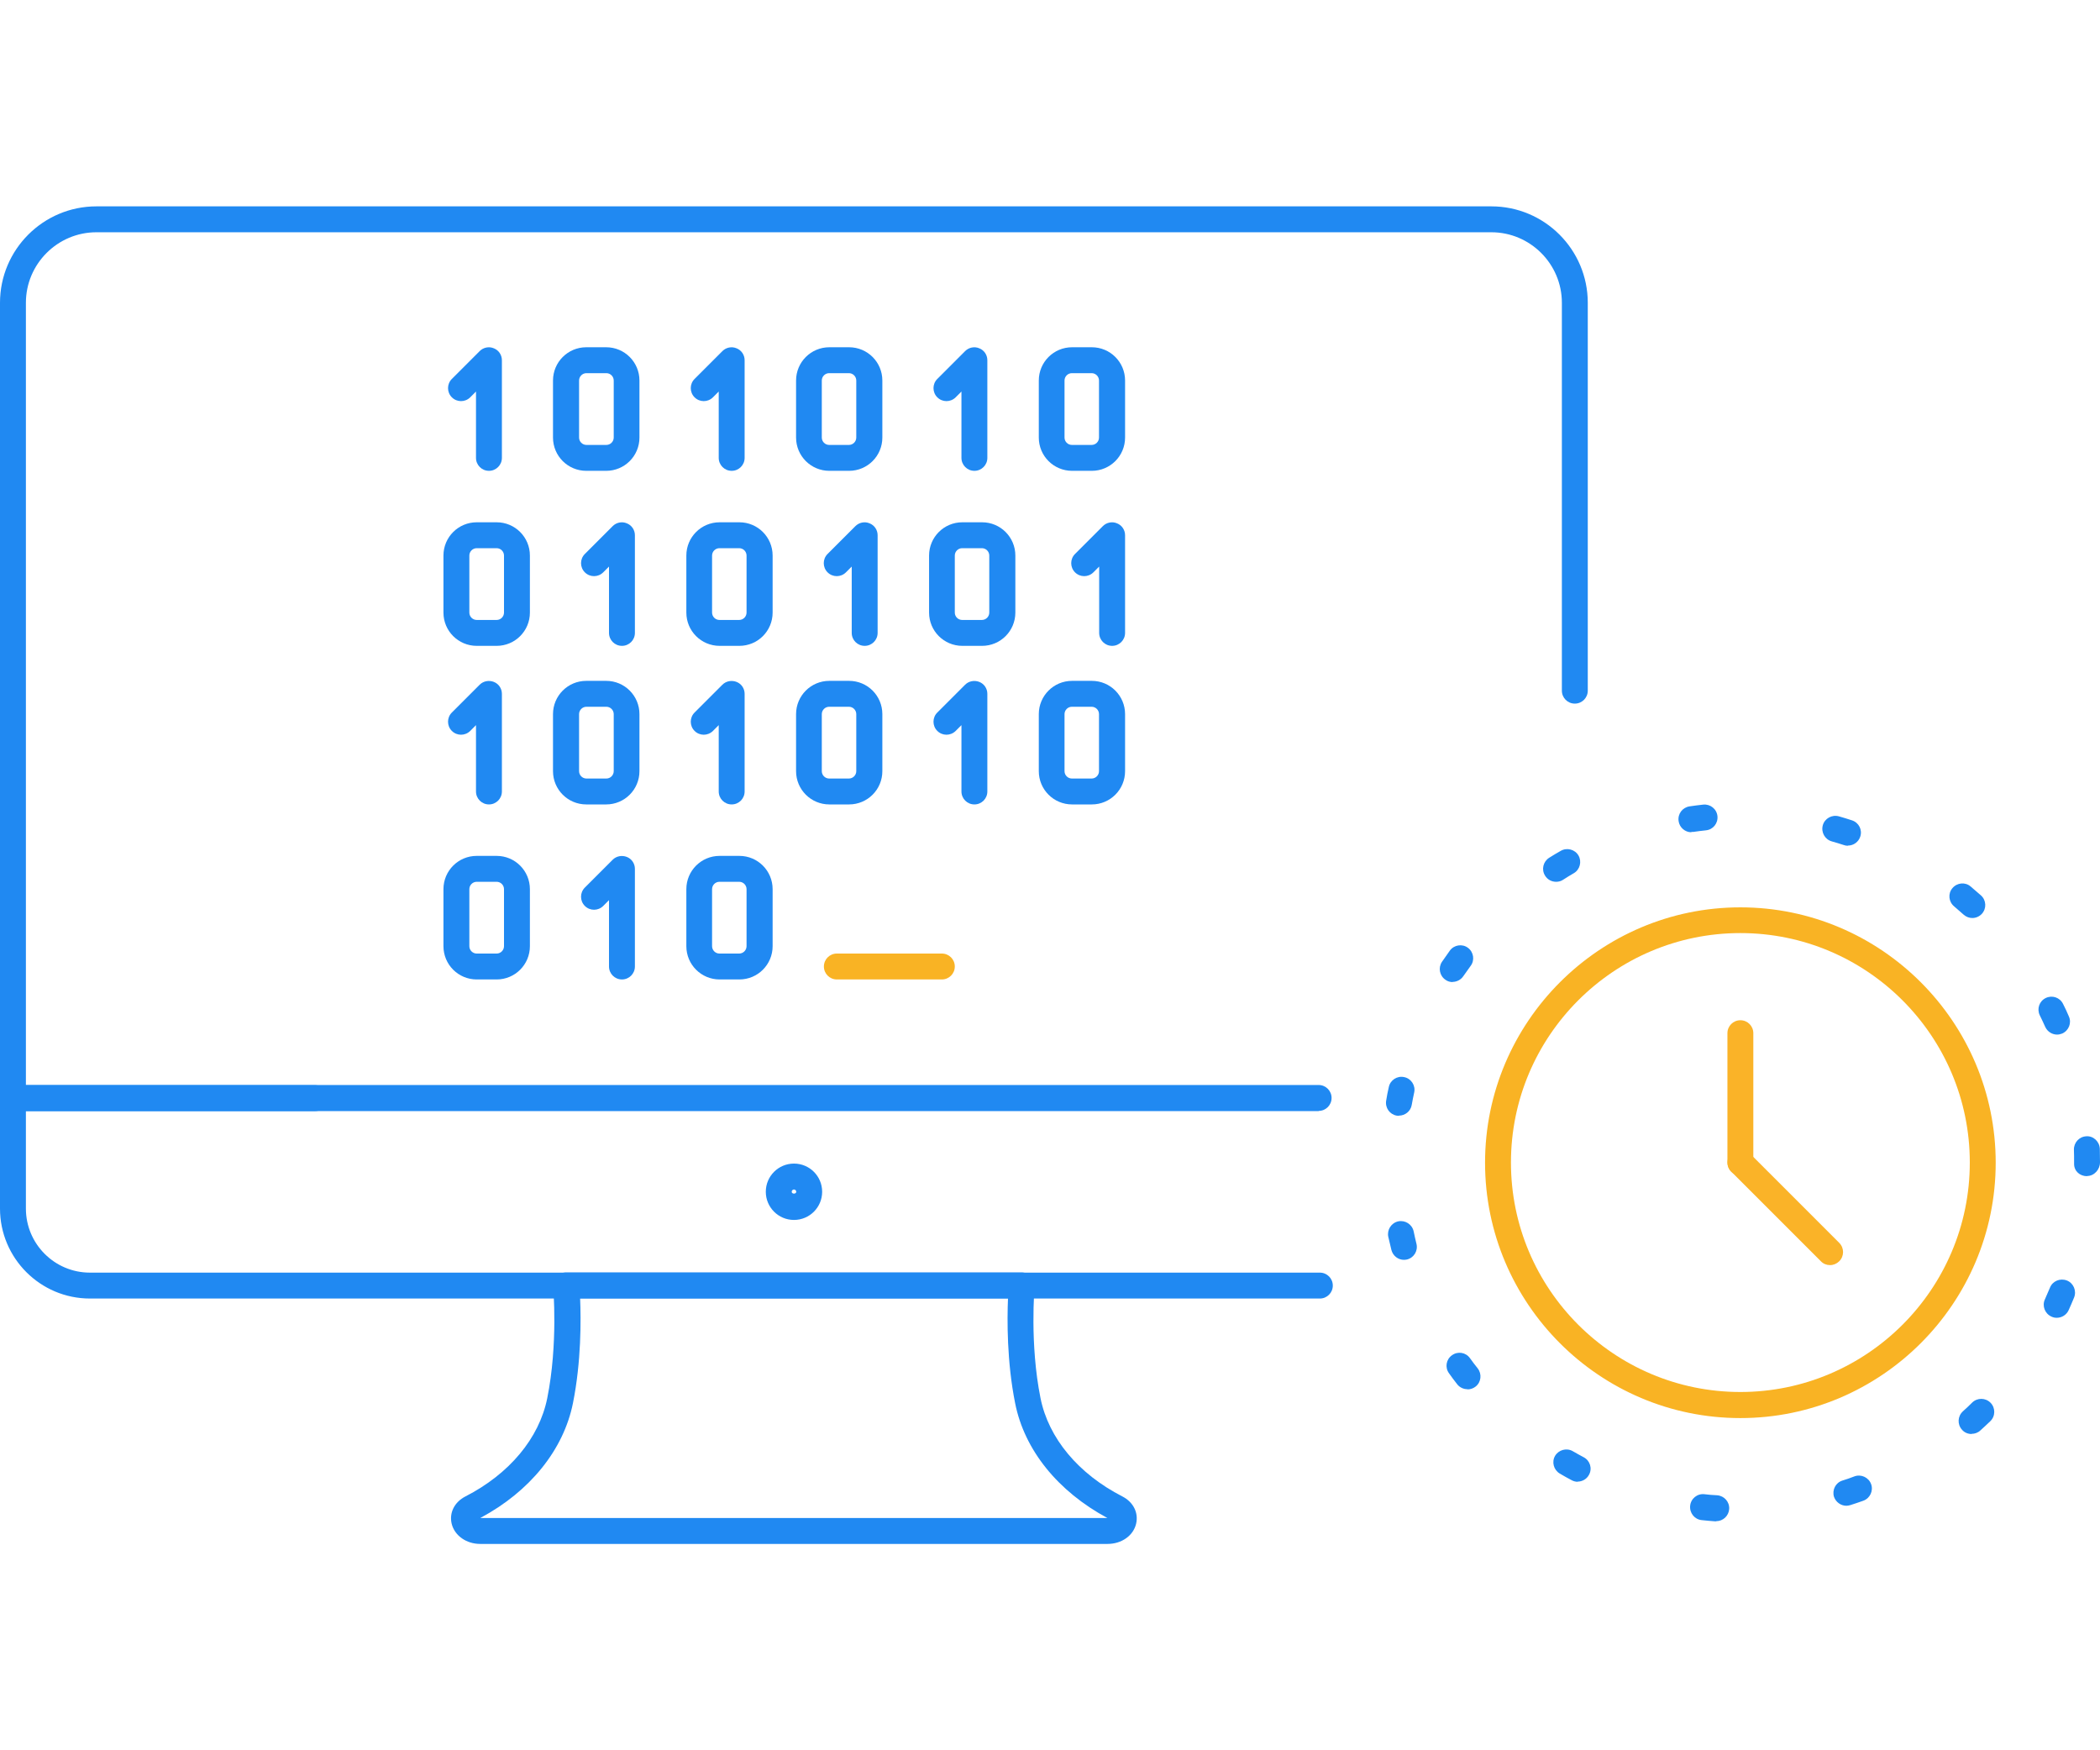 <?xml version="1.0" encoding="UTF-8"?><svg id="Layer_2" xmlns="http://www.w3.org/2000/svg" viewBox="0 0 120 100"><defs><style>.cls-1{fill:none;}.cls-2{fill:#2089f2;}.cls-3{fill:#f9b324;}.cls-4{fill:#fab328;}</style></defs><g id="Small"><rect class="cls-1" width="120" height="100"/><path class="cls-2" d="M63.29,88.21H27.44c-.79,0-1.46-.47-1.63-1.15-.15-.63.16-1.24.78-1.56,2.52-1.29,4.22-3.33,4.68-5.61.63-3.12.34-6.34.34-6.38-.02-.21.05-.41.19-.57s.34-.24.55-.24h26.03c.21,0,.41.09.55.24s.21.36.19.57c0,.03-.29,3.26.34,6.38.46,2.28,2.16,4.32,4.68,5.61.62.32.93.93.78,1.56-.16.68-.83,1.15-1.63,1.15ZM27.45,86.73h35.83c-2.84-1.53-4.74-3.89-5.27-6.55-.48-2.39-.46-4.78-.41-6h-24.45c.05,1.21.07,3.6-.41,5.99-.54,2.67-2.46,5.04-5.28,6.55Z"/><path class="cls-2" d="M45.37,69.7c-.89,0-1.61-.72-1.61-1.61s.72-1.61,1.61-1.61,1.61.72,1.61,1.61-.72,1.61-1.61,1.61ZM45.37,67.96c-.07,0-.13.06-.13.13,0,.14.26.14.26,0,0-.07-.06-.13-.13-.13Z"/><path class="cls-2" d="M75.42,74.19H5.14c-2.84,0-5.14-2.31-5.14-5.14v-6.31c0-.41.33-.74.74-.74h17.26c.41,0,.74.33.74.74s-.33.74-.74.74H1.48v5.57c0,2.02,1.64,3.66,3.66,3.66h70.28c.41,0,.74.33.74.74s-.33.74-.74.74Z"/><path class="cls-2" d="M75.36,63.48H.74c-.41,0-.74-.33-.74-.74V17.3c0-3.04,2.47-5.51,5.51-5.51h79.71c3.04,0,5.51,2.47,5.51,5.51v22.16c0,.41-.33.74-.74.74s-.74-.33-.74-.74v-22.16c0-2.22-1.81-4.03-4.03-4.03H5.51c-2.22,0-4.03,1.81-4.03,4.03v44.69h73.87c.41,0,.74.33.74.74s-.33.74-.74.74Z"/><path class="cls-3" d="M99.45,81.02c-8.05,0-14.59-6.55-14.59-14.59s6.55-14.59,14.59-14.59,14.59,6.55,14.59,14.59-6.55,14.59-14.59,14.59ZM99.45,53.31c-7.23,0-13.11,5.88-13.11,13.11s5.88,13.11,13.11,13.11,13.11-5.88,13.11-13.11-5.88-13.11-13.11-13.11Z"/><path class="cls-2" d="M98.07,86.92s-.03,0-.05,0c-.26-.02-.52-.04-.78-.07-.41-.04-.7-.41-.66-.82s.41-.71.82-.66c.24.03.48.05.72.06.41.03.72.38.69.79-.03.39-.35.69-.74.69ZM105.51,86.03c-.31,0-.6-.2-.71-.51-.12-.39.09-.81.48-.93.23-.07.46-.15.69-.24.38-.14.81.06.95.44s-.06.81-.44.95c-.25.09-.49.17-.74.25-.08.02-.15.04-.23.04ZM90.16,84.66c-.12,0-.24-.03-.35-.09-.23-.12-.46-.25-.68-.38-.35-.21-.47-.66-.27-1.01.21-.35.66-.47,1.01-.27.21.12.42.24.63.35.36.19.5.64.3,1-.13.25-.39.39-.65.39ZM112.66,81.93c-.2,0-.41-.08-.55-.25-.27-.3-.25-.77.06-1.05.18-.16.36-.33.53-.5.29-.28.76-.28,1.05.02.28.29.28.76-.02,1.05-.19.18-.38.36-.57.53-.14.13-.32.19-.49.19ZM83.85,79.37c-.22,0-.44-.1-.58-.28-.16-.21-.32-.41-.47-.63-.24-.33-.17-.79.17-1.03.33-.24.79-.17,1.03.17.14.2.29.39.44.58.25.32.2.79-.12,1.04-.14.11-.3.16-.46.16ZM117.52,75.29c-.1,0-.2-.02-.3-.07-.37-.17-.54-.61-.37-.98.1-.22.19-.44.29-.67.15-.38.58-.56.97-.41.38.15.56.59.41.97-.1.24-.2.48-.31.72-.12.27-.39.44-.68.44ZM80.23,71.98c-.33,0-.63-.22-.72-.56-.06-.25-.12-.51-.18-.76-.08-.4.17-.79.57-.88.4-.08.79.17.88.57.05.24.1.47.16.71.1.4-.14.8-.54.9-.06.01-.12.02-.18.02ZM119.26,67.2c-.41,0-.74-.29-.74-.7v-.08c0-.24,0-.49-.01-.73-.01-.41.3-.75.71-.77.4-.03.75.3.77.71,0,.26.01.52.01.78,0,.41-.33.78-.74.78ZM79.94,63.75s-.09,0-.13-.01c-.4-.07-.67-.45-.6-.86.04-.26.09-.51.15-.77.08-.4.48-.66.88-.57.4.08.66.48.57.88-.05.24-.1.47-.14.71-.06.36-.38.61-.73.61ZM117.55,59.11c-.28,0-.55-.16-.68-.44-.1-.22-.2-.44-.31-.66-.18-.37-.03-.81.34-.99.37-.18.81-.03.99.34.12.23.23.47.33.71.17.37,0,.81-.38.98-.1.04-.2.06-.3.06ZM83.01,56.11c-.14,0-.29-.04-.41-.13-.34-.23-.43-.69-.2-1.03.15-.22.3-.43.45-.64.24-.33.71-.4,1.03-.16.33.24.4.71.16,1.03-.14.19-.28.39-.42.59-.14.21-.38.33-.62.33ZM112.71,52.45c-.18,0-.35-.06-.5-.19-.18-.16-.36-.32-.55-.48-.31-.26-.36-.73-.09-1.04.26-.31.73-.36,1.04-.09.2.17.4.34.59.51.3.27.33.74.05,1.05-.15.16-.35.24-.55.24ZM88.92,50.38c-.25,0-.49-.12-.63-.35-.22-.35-.11-.8.23-1.02.22-.14.44-.27.67-.4.35-.2.81-.08,1.01.27s.08.81-.27,1.01c-.21.12-.42.25-.62.38-.12.08-.26.11-.39.11ZM105.59,48.32c-.08,0-.15-.01-.23-.04-.23-.07-.46-.15-.69-.21-.39-.11-.62-.52-.51-.92.11-.39.52-.62.92-.51.25.07.5.15.75.23.39.13.6.54.47.93-.1.31-.39.51-.7.51ZM96.65,47.55c-.36,0-.68-.27-.73-.64-.06-.41.22-.78.63-.84.26-.04.52-.07.78-.1.4-.04.77.25.81.66s-.25.77-.66.81c-.24.03-.48.05-.72.09-.04,0-.07,0-.11,0Z"/><path class="cls-4" d="M99.45,67.16c-.41,0-.74-.33-.74-.74v-7.39c0-.41.33-.74.74-.74s.74.33.74.74v7.39c0,.41-.33.74-.74.74Z"/><path class="cls-4" d="M104.57,72.28c-.19,0-.38-.07-.52-.22l-5.12-5.12c-.29-.29-.29-.76,0-1.05s.76-.29,1.05,0l5.12,5.12c.29.29.29.76,0,1.05-.14.14-.33.22-.52.22Z"/><path class="cls-2" d="M27.94,26.9c-.41,0-.74-.33-.74-.74v-3.79l-.33.33c-.29.29-.76.29-1.05,0s-.29-.76,0-1.05l1.59-1.59c.21-.21.53-.28.81-.16.28.11.46.38.46.68v5.58c0,.41-.33.74-.74.74Z"/><path class="cls-2" d="M41.81,26.9c-.41,0-.74-.33-.74-.74v-3.79l-.33.33c-.29.29-.76.29-1.05,0s-.29-.76,0-1.05l1.59-1.59c.21-.21.53-.28.81-.16.28.11.46.38.46.68v5.58c0,.41-.33.74-.74.74Z"/><path class="cls-2" d="M34.64,26.9h-1.14c-1.05,0-1.9-.85-1.9-1.9v-3.26c0-1.05.85-1.9,1.9-1.9h1.14c1.05,0,1.9.85,1.9,1.9v3.26c0,1.05-.85,1.9-1.9,1.9ZM33.51,21.32c-.23,0-.42.19-.42.42v3.26c0,.23.19.42.42.42h1.14c.23,0,.42-.19.42-.42v-3.26c0-.23-.19-.42-.42-.42h-1.14Z"/><path class="cls-2" d="M48.52,26.9h-1.13c-1.05,0-1.9-.85-1.9-1.9v-3.26c0-1.05.85-1.9,1.9-1.9h1.13c1.05,0,1.9.85,1.9,1.9v3.26c0,1.05-.85,1.9-1.9,1.9ZM47.38,21.32c-.23,0-.42.19-.42.42v3.26c0,.23.19.42.42.42h1.13c.23,0,.42-.19.42-.42v-3.26c0-.23-.19-.42-.42-.42h-1.13Z"/><path class="cls-2" d="M55.68,26.9c-.41,0-.74-.33-.74-.74v-3.79l-.33.33c-.29.29-.76.29-1.05,0s-.29-.76,0-1.05l1.59-1.59c.21-.21.53-.28.81-.16.28.11.46.38.46.68v5.58c0,.41-.33.74-.74.74Z"/><path class="cls-2" d="M62.39,26.9h-1.13c-1.05,0-1.9-.85-1.9-1.9v-3.26c0-1.05.85-1.9,1.9-1.9h1.13c1.05,0,1.9.85,1.9,1.9v3.26c0,1.05-.85,1.9-1.9,1.9ZM61.25,21.32c-.23,0-.42.19-.42.42v3.26c0,.23.19.42.42.42h1.13c.23,0,.42-.19.42-.42v-3.26c0-.23-.19-.42-.42-.42h-1.13Z"/><path class="cls-2" d="M35.54,36.9c-.41,0-.74-.33-.74-.74v-3.79l-.33.33c-.29.29-.76.29-1.05,0-.29-.29-.29-.76,0-1.05l1.59-1.59c.21-.21.53-.28.81-.16.28.11.46.38.46.68v5.58c0,.41-.33.74-.74.74Z"/><path class="cls-2" d="M63.55,36.9c-.41,0-.74-.33-.74-.74v-3.79l-.33.33c-.29.29-.76.29-1.05,0s-.29-.76,0-1.05l1.59-1.59c.21-.21.53-.28.81-.16.28.11.46.38.46.68v5.58c0,.41-.33.74-.74.74Z"/><path class="cls-2" d="M49.41,36.9c-.41,0-.74-.33-.74-.74v-3.79l-.33.33c-.29.29-.76.29-1.05,0-.29-.29-.29-.76,0-1.05l1.59-1.59c.21-.21.53-.28.81-.16.28.11.46.38.46.68v5.58c0,.41-.33.74-.74.74Z"/><path class="cls-2" d="M28.38,36.9h-1.14c-1.05,0-1.9-.85-1.9-1.9v-3.26c0-1.05.85-1.9,1.9-1.9h1.14c1.05,0,1.9.85,1.9,1.9v3.26c0,1.05-.85,1.9-1.9,1.9ZM27.24,31.32c-.23,0-.42.19-.42.42v3.26c0,.23.19.42.42.42h1.14c.23,0,.42-.19.42-.42v-3.26c0-.23-.19-.42-.42-.42h-1.14Z"/><path class="cls-2" d="M42.25,36.9h-1.13c-1.05,0-1.9-.85-1.9-1.9v-3.26c0-1.05.85-1.9,1.9-1.9h1.13c1.05,0,1.9.85,1.9,1.9v3.26c0,1.05-.85,1.9-1.9,1.9ZM41.11,31.32c-.23,0-.42.19-.42.42v3.26c0,.23.19.42.42.42h1.13c.23,0,.42-.19.42-.42v-3.26c0-.23-.19-.42-.42-.42h-1.13Z"/><path class="cls-2" d="M56.12,36.9h-1.13c-1.05,0-1.9-.85-1.9-1.9v-3.26c0-1.05.85-1.9,1.9-1.9h1.13c1.05,0,1.9.85,1.9,1.9v3.26c0,1.05-.85,1.9-1.9,1.9ZM54.98,31.32c-.23,0-.42.19-.42.42v3.26c0,.23.19.42.42.42h1.13c.23,0,.42-.19.42-.42v-3.26c0-.23-.19-.42-.42-.42h-1.13Z"/><path class="cls-2" d="M27.94,45.96c-.41,0-.74-.33-.74-.74v-3.79l-.33.33c-.29.29-.76.29-1.05,0s-.29-.76,0-1.05l1.59-1.59c.21-.21.53-.27.81-.16.28.11.46.38.46.68v5.58c0,.41-.33.74-.74.74Z"/><path class="cls-2" d="M41.81,45.96c-.41,0-.74-.33-.74-.74v-3.79l-.33.33c-.29.29-.76.29-1.05,0s-.29-.76,0-1.05l1.59-1.59c.21-.21.53-.27.81-.16.28.11.46.38.46.68v5.58c0,.41-.33.74-.74.74Z"/><path class="cls-2" d="M34.64,45.96h-1.14c-1.05,0-1.9-.85-1.9-1.9v-3.26c0-1.05.85-1.9,1.9-1.9h1.14c1.05,0,1.9.85,1.9,1.9v3.26c0,1.05-.85,1.9-1.9,1.9ZM33.51,40.38c-.23,0-.42.19-.42.42v3.26c0,.23.19.42.42.42h1.14c.23,0,.42-.19.42-.42v-3.26c0-.23-.19-.42-.42-.42h-1.14Z"/><path class="cls-2" d="M48.52,45.96h-1.13c-1.05,0-1.9-.85-1.9-1.9v-3.26c0-1.05.85-1.9,1.9-1.9h1.13c1.05,0,1.9.85,1.9,1.9v3.26c0,1.05-.85,1.9-1.9,1.9ZM47.38,40.38c-.23,0-.42.19-.42.42v3.26c0,.23.19.42.42.42h1.13c.23,0,.42-.19.42-.42v-3.26c0-.23-.19-.42-.42-.42h-1.13Z"/><path class="cls-2" d="M55.68,45.96c-.41,0-.74-.33-.74-.74v-3.79l-.33.33c-.29.29-.76.29-1.05,0s-.29-.76,0-1.05l1.59-1.59c.21-.21.53-.27.81-.16.28.11.46.38.46.68v5.58c0,.41-.33.74-.74.74Z"/><path class="cls-2" d="M62.39,45.96h-1.13c-1.05,0-1.9-.85-1.9-1.9v-3.26c0-1.05.85-1.9,1.9-1.9h1.13c1.05,0,1.9.85,1.9,1.9v3.26c0,1.05-.85,1.9-1.9,1.9ZM61.25,40.38c-.23,0-.42.19-.42.42v3.26c0,.23.19.42.42.42h1.13c.23,0,.42-.19.42-.42v-3.26c0-.23-.19-.42-.42-.42h-1.13Z"/><path class="cls-2" d="M35.54,55.96c-.41,0-.74-.33-.74-.74v-3.79l-.33.33c-.29.29-.76.29-1.05,0-.29-.29-.29-.76,0-1.05l1.59-1.59c.21-.21.53-.27.81-.16.28.11.46.38.46.68v5.58c0,.41-.33.74-.74.74Z"/><path class="cls-2" d="M28.38,55.96h-1.14c-1.05,0-1.9-.85-1.9-1.9v-3.26c0-1.05.85-1.9,1.9-1.9h1.14c1.05,0,1.9.85,1.9,1.9v3.26c0,1.05-.85,1.9-1.9,1.9ZM27.24,50.38c-.23,0-.42.19-.42.42v3.26c0,.23.19.42.42.42h1.14c.23,0,.42-.19.42-.42v-3.26c0-.23-.19-.42-.42-.42h-1.14Z"/><path class="cls-2" d="M42.25,55.96h-1.13c-1.05,0-1.9-.85-1.9-1.9v-3.26c0-1.05.85-1.9,1.9-1.9h1.13c1.05,0,1.9.85,1.9,1.9v3.26c0,1.05-.85,1.9-1.9,1.9ZM41.11,50.38c-.23,0-.42.19-.42.42v3.26c0,.23.19.42.42.42h1.13c.23,0,.42-.19.42-.42v-3.26c0-.23-.19-.42-.42-.42h-1.13Z"/><path class="cls-3" d="M53.82,55.96h-6c-.41,0-.74-.33-.74-.74s.33-.74.74-.74h6c.41,0,.74.33.74.74s-.33.74-.74.74Z"/></g></svg>